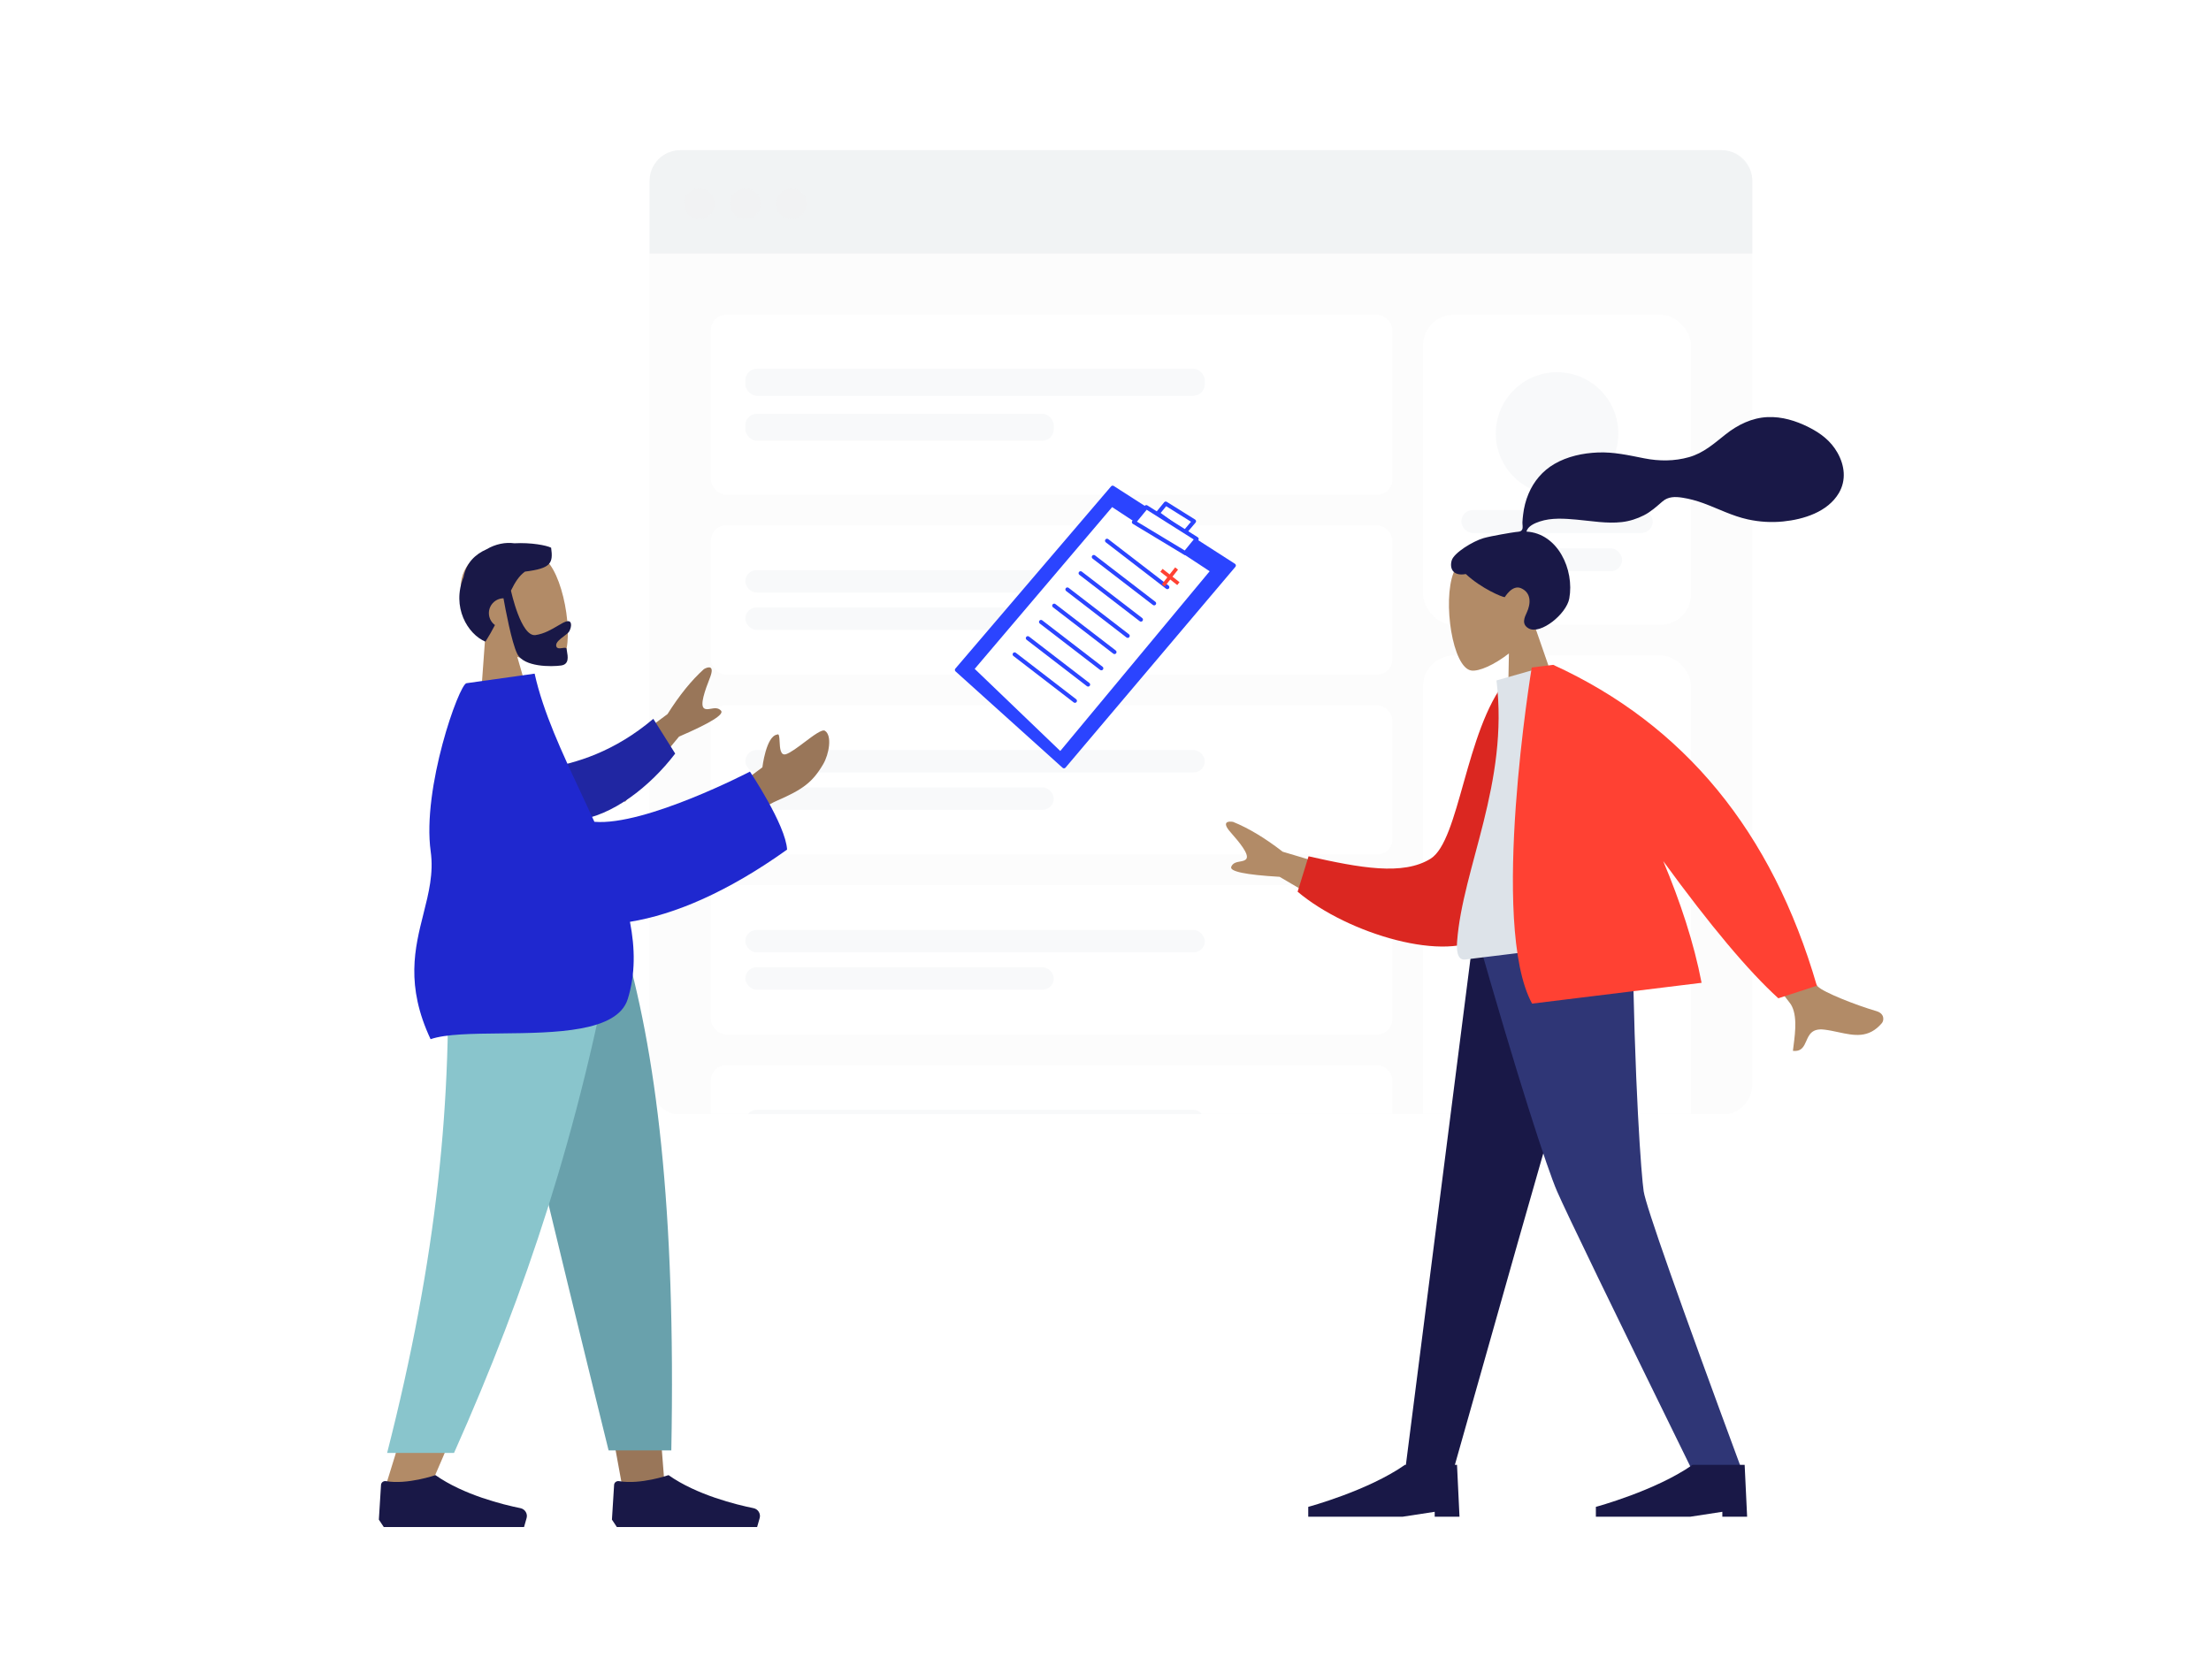 <svg xmlns="http://www.w3.org/2000/svg" fill="none" viewBox="0 0 471 358" height="358" width="471">
<rect fill="white" height="358" width="471"></rect>
<g clip-path="url(#clip0_3884_23134)">
<rect fill-opacity="0.2" fill="#F2F2F2" rx="6.525" height="205.542" width="234.905" y="32" x="138.386"></rect>
<path fill-opacity="0.2" fill="#C5CFD6" d="M138.386 38.525C138.386 34.921 141.308 32 144.911 32H366.766C370.37 32 373.291 34.921 373.291 38.525V54.022H138.386V38.525Z"></path>
<path fill-opacity="0.2" fill="#F2F2F2" d="M148.99 46.681C150.791 46.681 152.252 45.221 152.252 43.419C152.252 41.617 150.791 40.156 148.99 40.156C147.188 40.156 145.727 41.617 145.727 43.419C145.727 45.221 147.188 46.681 148.99 46.681Z" clip-rule="evenodd" fill-rule="evenodd"></path>
<path fill-opacity="0.2" fill="#F2F2F2" d="M158.777 46.681C160.579 46.681 162.04 45.221 162.04 43.419C162.04 41.617 160.579 40.156 158.777 40.156C156.975 40.156 155.515 41.617 155.515 43.419C155.515 45.221 156.975 46.681 158.777 46.681Z" clip-rule="evenodd" fill-rule="evenodd"></path>
<path fill-opacity="0.2" fill="#F2F2F2" d="M168.565 46.681C170.367 46.681 171.828 45.221 171.828 43.419C171.828 41.617 170.367 40.156 168.565 40.156C166.763 40.156 165.303 41.617 165.303 43.419C165.303 45.221 166.763 46.681 168.565 46.681Z" clip-rule="evenodd" fill-rule="evenodd"></path>
<g clip-path="url(#clip1_3884_23134)">
<g clip-path="url(#clip2_3884_23134)">
<rect fill="white" rx="6.525" height="158.235" width="57.095" y="139.666" x="303.146"></rect>
<g clip-path="url(#clip3_3884_23134)">
<rect fill-opacity="0.2" fill="#DDE3E9" rx="3.263" height="21.207" width="27.732" y="154.348" x="317.827"></rect>
<rect fill-opacity="0.2" fill="#AFB9C5" rx="3.263" height="20.391" width="27.732" y="182.08" x="317.827"></rect>
<rect fill-opacity="0.2" fill="#DDE3E9" rx="3.263" height="20.391" width="27.732" y="208.994" x="317.827"></rect>
<rect fill-opacity="0.2" fill="#C5CFD6" rx="3.263" height="20.391" width="27.732" y="235.912" x="317.827"></rect>
</g>
</g>
<rect fill="white" rx="6.525" height="66.067" width="57.095" y="67.074" x="303.146"></rect>
<g clip-path="url(#clip4_3884_23134)">
<path fill-opacity="0.2" fill="#DDE3E9" d="M331.693 105.409C338.901 105.409 344.744 99.566 344.744 92.359C344.744 85.151 338.901 79.309 331.693 79.309C324.486 79.309 318.643 85.151 318.643 92.359C318.643 99.566 324.486 105.409 331.693 105.409Z" clip-rule="evenodd" fill-rule="evenodd"></path>
<rect fill-opacity="0.2" fill="#DDE3E9" rx="2.447" height="4.894" width="40.782" y="108.672" x="311.302"></rect>
<rect fill-opacity="0.2" fill="#DDE3E9" rx="2.447" height="4.894" width="27.732" y="116.828" x="317.827"></rect>
</g>
<g clip-path="url(#clip5_3884_23134)">
<g clip-path="url(#clip6_3884_23134)">
<rect fill="white" rx="3.263" height="38.335" width="145.184" y="67.072" x="151.437"></rect>
<g clip-path="url(#clip7_3884_23134)">
<rect fill-opacity="0.2" fill="#DDE3E9" rx="2.447" height="5.75" width="97.877" y="78.574" x="158.777"></rect>
<rect fill-opacity="0.2" fill="#DDE3E9" rx="2.447" height="5.75" width="65.698" y="88.158" x="158.777"></rect>
</g>
</g>
<g clip-path="url(#clip8_3884_23134)">
<rect fill="white" rx="3.263" height="31.81" width="145.184" y="111.936" x="151.437"></rect>
<g clip-path="url(#clip9_3884_23134)">
<rect fill-opacity="0.2" fill="#DDE3E9" rx="2.386" height="4.772" width="97.877" y="121.475" x="158.777"></rect>
<rect fill-opacity="0.2" fill="#DDE3E9" rx="2.386" height="4.772" width="65.698" y="129.428" x="158.777"></rect>
</g>
</g>
<g clip-path="url(#clip10_3884_23134)">
<rect fill="white" rx="3.263" height="31.81" width="145.184" y="150.27" x="151.437"></rect>
<g clip-path="url(#clip11_3884_23134)">
<rect fill-opacity="0.2" fill="#DDE3E9" rx="2.386" height="4.772" width="97.877" y="159.812" x="158.777"></rect>
<rect fill-opacity="0.2" fill="#DDE3E9" rx="2.386" height="4.772" width="65.698" y="167.766" x="158.777"></rect>
</g>
</g>
<g clip-path="url(#clip12_3884_23134)">
<rect fill="white" rx="3.263" height="31.81" width="145.184" y="226.939" x="151.437"></rect>
<g clip-path="url(#clip13_3884_23134)">
<rect fill-opacity="0.2" fill="#DDE3E9" rx="2.386" height="4.772" width="97.877" y="236.482" x="158.777"></rect>
</g>
</g>
<g clip-path="url(#clip14_3884_23134)">
<rect fill="white" rx="3.263" height="31.81" width="145.184" y="188.605" x="151.437"></rect>
<g clip-path="url(#clip15_3884_23134)">
<rect fill-opacity="0.2" fill="#DDE3E9" rx="2.386" height="4.772" width="97.877" y="198.148" x="158.777"></rect>
<rect fill-opacity="0.2" fill="#DDE3E9" rx="2.386" height="4.772" width="65.698" y="206.1" x="158.777"></rect>
</g>
</g>
</g>
</g>
</g>
<path fill="#B28B67" d="M110.189 139.936C113.862 141.495 117.328 142.011 118.834 141.39C122.61 139.833 120.962 125.494 117.139 120.287C113.316 115.081 97.389 114.815 98.172 126.086C98.444 129.998 100.561 133.225 103.368 135.707L101.868 156.397L114.422 154.632L110.189 139.936Z" clip-rule="evenodd" fill-rule="evenodd"></path>
<path fill="#191847" d="M108.847 125.84C109.707 124.075 110.576 122.699 111.832 121.795C117.363 121.106 117.871 120.029 117.404 116.704C116.423 116.193 113.127 115.565 109.562 115.758C107.694 115.498 105.579 115.894 103.648 117.037C101.218 118.109 99.291 119.952 98.75 122.972C96.153 129.347 99.615 135.116 103.413 136.72C104.191 135.487 104.855 134.305 105.437 133.181C104.774 132.695 104.3 131.953 104.177 131.076C103.934 129.347 105.142 127.749 106.876 127.505C107.003 127.488 107.13 127.477 107.255 127.475C107.637 129.624 108.985 136.889 110.185 139.31C111.6 142.164 117.504 142.084 119.527 141.799C121.274 141.554 120.982 139.913 120.774 138.736C120.744 138.567 120.715 138.407 120.695 138.263C120.652 137.961 120.259 138.017 119.813 138.08C119.236 138.163 118.571 138.257 118.479 137.596C118.377 136.875 119.299 136.182 120.123 135.562C120.637 135.175 121.114 134.816 121.281 134.497C121.808 133.489 121.856 132.224 120.867 132.363C120.326 132.439 119.628 132.854 118.788 133.354C117.519 134.107 115.928 135.053 114.068 135.315C110.992 135.747 108.87 125.947 108.847 125.84Z" clip-rule="evenodd" fill-rule="evenodd"></path>
<path fill="#997659" d="M103.948 199.506L123.297 265.98L132.398 315.89H141.532L132.414 199.506H103.948Z" clip-rule="evenodd" fill-rule="evenodd"></path>
<path fill="#B28B67" d="M95.253 199.506C96.603 234.039 96.07 252.874 95.768 256.011C95.466 259.149 93.751 280.162 82.061 316.943H91.562C107.042 281.657 112.447 260.645 114.222 256.011C115.998 251.378 121.241 232.543 128.897 199.506H95.253Z" clip-rule="evenodd" fill-rule="evenodd"></path>
<path fill="#69A1AC" d="M103.533 199.506C108.566 222.38 117.27 258.892 129.647 309.043H143.007C143.994 257.568 139.796 223.689 132.527 199.506H103.533Z" clip-rule="evenodd" fill-rule="evenodd"></path>
<path fill="#89C5CC" d="M95.185 199.506C96.508 234.039 93.081 268.06 82.466 309.581H96.721C112.23 274.822 123.346 240.969 130.943 199.506H95.185Z" clip-rule="evenodd" fill-rule="evenodd"></path>
<path fill="#191847" d="M80.707 323.788L81.168 316.38C81.2 315.858 81.709 315.5 82.224 315.59C86.767 316.382 92.764 314.309 92.764 314.309C98.741 318.53 107.201 320.603 110.87 321.347C111.832 321.543 112.446 322.517 112.178 323.461L111.635 325.368H92.764H81.755L80.707 323.788Z" clip-rule="evenodd" fill-rule="evenodd"></path>
<path fill="#191847" d="M130.359 323.788L130.82 316.38C130.852 315.858 131.361 315.5 131.876 315.59C136.419 316.382 142.416 314.309 142.416 314.309C148.393 318.53 156.853 320.603 160.522 321.347C161.484 321.543 162.098 322.517 161.829 323.461L161.287 325.368H142.416H131.407L130.359 323.788Z" clip-rule="evenodd" fill-rule="evenodd"></path>
<path fill="#997659" d="M142.199 152.15L125.437 164.616L133.15 170.848L144.649 156.951C151.331 154.065 154.313 152.221 153.595 151.421C152.99 150.745 152.187 150.885 151.447 151.013C150.87 151.113 150.333 151.206 149.957 150.902C149.099 150.209 150.13 147.218 151.23 144.421C152.33 141.624 150.796 142.069 149.953 142.568C147.3 144.957 144.716 148.151 142.199 152.15ZM162.409 163.496L155.048 168.984L156.623 176.9C156.623 176.9 161.266 172.457 165.536 170.597C170.981 168.226 173.104 166.701 175.378 162.794C176.595 160.704 177.321 156.744 175.738 155.711C175.13 155.314 173.272 156.714 171.376 158.142C169.931 159.231 168.463 160.336 167.512 160.674C166.23 161.131 166.145 159.404 166.077 158.024C166.028 157.034 165.988 156.222 165.521 156.524C163.192 156.892 162.409 163.496 162.409 163.496Z" clip-rule="evenodd" fill-rule="evenodd"></path>
<path fill="#2026A2" d="M116.284 163.653C122.634 162.692 130.926 160.161 139.17 153.163L143.834 160.565C138.46 167.617 130.397 173.924 122.694 174.788C116.623 175.469 112.507 168.61 116.284 163.653Z" clip-rule="evenodd" fill-rule="evenodd"></path>
<path fill="#1F28CF" d="M106.741 220.19C100.585 220.253 94.928 220.312 91.727 221.421C86.352 209.981 88.361 202.019 90.216 194.67C91.333 190.241 92.395 186.034 91.75 181.421C89.873 167.989 97.784 145.796 99.376 145.572L113.889 143.532C115.706 151.752 119.74 160.362 123.8 169.027C124.748 171.051 125.698 173.077 126.621 175.103C137.505 176.007 159.757 164.407 159.757 164.407C159.757 164.407 167.384 175.771 167.668 181.027C155.033 190.043 143.794 194.85 134.197 196.412C135.303 202.064 135.369 207.58 133.73 212.859C131.533 219.933 118.262 220.07 106.741 220.19Z" clip-rule="evenodd" fill-rule="evenodd"></path>
<path fill="#B28B67" d="M321.436 139.232C318.292 141.689 315.077 143.084 313.462 142.874C309.412 142.347 307.292 128.071 309.637 122.052C311.982 116.033 327.298 111.655 329.459 122.744C330.209 126.593 328.999 130.258 326.93 133.382L333.734 152.98L321.151 154.525L321.436 139.232Z" clip-rule="evenodd" fill-rule="evenodd"></path>
<path fill="#191847" d="M316.01 114.667C317.635 114.193 322.077 113.458 322.9 113.357C323.427 113.292 324.012 113.342 324.264 112.822C324.471 112.396 324.295 111.741 324.315 111.274C324.339 110.731 324.4 110.191 324.463 109.651C324.641 108.117 325.014 106.632 325.616 105.208C326.745 102.534 328.608 100.32 331.123 98.856C333.901 97.24 337.183 96.544 340.368 96.412C343.777 96.27 346.968 97.006 350.283 97.66C353.442 98.283 356.67 98.285 359.787 97.409C362.926 96.526 365.132 94.5 367.629 92.527C370.186 90.508 373.209 89.021 376.506 88.873C379.584 88.734 382.548 89.644 385.276 91.012C387.827 92.291 390.005 93.939 391.43 96.461C392.963 99.173 393.347 102.31 391.714 105.074C389.345 109.081 384.23 110.67 379.867 111.11C377.343 111.365 374.814 111.21 372.335 110.668C369.029 109.946 366.059 108.399 362.906 107.234C361.426 106.688 359.916 106.275 358.356 106.036C356.842 105.804 355.378 105.792 354.162 106.836C352.875 107.94 351.732 109.01 350.2 109.79C348.731 110.539 347.14 111.052 345.5 111.24C342.309 111.607 339.045 111.003 335.868 110.72C333.276 110.489 330.509 110.282 327.998 111.118C326.951 111.466 325.437 112.107 325.185 113.268C331.86 113.646 335.413 121.382 334.298 127.518C333.696 130.83 328.182 135.292 325.654 133.9C324.052 133.018 324.774 131.514 325.239 130.522C326.13 128.623 326.23 126.312 324.031 125.336C322.135 124.494 320.586 127.236 320.55 127.238C320.06 127.259 315.574 125.409 312.259 122.311C309.428 122.83 308.766 121.008 309.258 119.392C309.751 117.775 313.764 115.324 316.01 114.667Z" clip-rule="evenodd" fill-rule="evenodd"></path>
<path fill="#191847" d="M342.603 197.312L323.452 264.313L309.48 313.696H299.289L314.137 197.312H342.603Z" clip-rule="evenodd" fill-rule="evenodd"></path>
<path fill="#2F3676" d="M347.724 197.312C348.167 231.845 349.677 250.681 350.143 253.818C350.608 256.956 357.64 276.915 371.239 313.696H360.682C343.369 278.411 333.705 258.451 331.689 253.818C329.672 249.185 323.451 230.349 314.079 197.312H347.724Z" clip-rule="evenodd" fill-rule="evenodd"></path>
<path fill="#191847" d="M372.183 323.174L371.655 312.115L360.562 312.115C352.673 317.645 339.962 321.068 339.962 321.068V323.174H360.034L366.901 322.121V323.174H372.183Z" clip-rule="evenodd" fill-rule="evenodd"></path>
<path fill="#191847" d="M310.91 323.174L310.382 312.115L299.29 312.115C291.4 317.645 278.689 321.068 278.689 321.068V323.174H298.761L305.628 322.121V323.174H310.91Z" clip-rule="evenodd" fill-rule="evenodd"></path>
<path fill="#B28B67" d="M273.246 181.475L293.264 187.46L288.149 195.953L272.586 186.824C265.32 186.395 261.887 185.682 262.287 184.684C262.625 183.843 263.427 183.699 264.166 183.567C264.742 183.464 265.279 183.368 265.529 182.954C266.098 182.009 264.105 179.55 262.114 177.298C260.123 175.046 261.717 174.94 262.68 175.12C265.99 176.459 269.512 178.578 273.246 181.475ZM359.864 183.766L370.347 180.322C379.984 198.573 385.616 208.532 387.243 210.197C388.436 211.419 395.2 214.112 399.718 215.439C401.531 215.971 401.34 217.468 400.892 217.994C398.066 221.312 394.978 220.65 391.617 219.929C390.644 219.72 389.648 219.506 388.629 219.383C385.991 219.063 385.373 220.472 384.789 221.802C384.272 222.981 383.782 224.098 381.94 223.902C381.978 223.542 382.03 223.137 382.086 222.7C382.448 219.875 382.982 215.709 381.166 213.55C380.234 212.442 373.133 202.514 359.864 183.766Z" clip-rule="evenodd" fill-rule="evenodd"></path>
<path fill="#DB2721" d="M325.483 145.151L320.855 144.933C312.153 155.695 310.94 179.133 304.733 182.977C298.864 186.613 289.703 184.917 278.759 182.453L276.426 189.998C287.213 199.103 308.571 205.291 316.188 199.326C328.366 189.789 327.928 161.119 325.483 145.151Z" clip-rule="evenodd" fill-rule="evenodd"></path>
<path fill="#DDE3E9" d="M352.22 199.525C352.22 199.525 324.954 202.873 312.108 204.45C310.275 204.675 310.296 201.994 310.397 200.63C311.569 184.887 321.472 166.856 318.786 144.981L330.134 141.751C341.589 155.921 347.218 174.409 352.22 199.525Z" clip-rule="evenodd" fill-rule="evenodd"></path>
<path fill="#FF4133" d="M328.792 141.917L330.881 141.66C358.791 154.418 377.51 177.209 387.037 210.032L378.831 212.706C372.467 206.921 364.293 197.177 354.31 183.475C357.907 192.026 360.854 200.887 362.481 209.408L326.373 213.842C317.22 197.088 326.299 142.223 326.299 142.223L328.792 141.917L328.792 141.917Z" clip-rule="evenodd" fill-rule="evenodd"></path>
<path fill="#2B44FF" d="M237.021 103.9L262.848 120.49L226.653 163.283L203.842 142.735L237.021 103.9Z"></path>
<path fill="#2B44FF" d="M236.696 103.623C236.835 103.46 237.073 103.425 237.253 103.541L263.08 120.13C263.184 120.197 263.254 120.305 263.272 120.427C263.29 120.549 263.255 120.673 263.176 120.767L226.98 163.561C226.905 163.649 226.798 163.704 226.682 163.712C226.566 163.719 226.452 163.68 226.366 163.602L203.556 143.054C203.383 142.899 203.366 142.634 203.517 142.457L236.696 103.623ZM237.104 104.464L204.439 142.697L226.611 162.67L262.206 120.587L237.104 104.464Z" clip-rule="evenodd" fill-rule="evenodd"></path>
<path fill="white" d="M246.635 109.367L248.332 107.293L254.364 111.063L252.291 113.514L246.635 109.367Z"></path>
<path fill="#2B44FF" d="M248.001 107.022C248.137 106.856 248.376 106.816 248.559 106.93L254.592 110.701C254.697 110.767 254.769 110.875 254.788 110.998C254.807 111.121 254.772 111.246 254.692 111.341L252.618 113.792C252.473 113.963 252.219 113.993 252.038 113.86L246.382 109.713C246.287 109.643 246.225 109.538 246.21 109.421C246.196 109.305 246.229 109.187 246.304 109.096L248.001 107.022ZM248.425 107.857L247.253 109.289L252.222 112.933L253.718 111.165L248.425 107.857Z" clip-rule="evenodd" fill-rule="evenodd"></path>
<path fill="white" d="M236.833 107.482L258.324 121.621L225.899 160.644L207.047 142.547L236.833 107.482Z"></path>
<path fill="#2B44FF" d="M236.507 107.206C236.647 107.041 236.888 107.006 237.069 107.125L258.56 121.264C258.662 121.331 258.73 121.438 258.748 121.559C258.766 121.679 258.732 121.802 258.654 121.896L226.229 160.919C226.153 161.01 226.042 161.066 225.923 161.073C225.805 161.079 225.688 161.036 225.603 160.954L206.751 142.856C206.587 142.7 206.574 142.443 206.721 142.27L236.507 107.206ZM236.914 108.049L207.635 142.517L225.864 160.017L257.689 121.717L236.914 108.049Z" clip-rule="evenodd" fill-rule="evenodd"></path>
<path fill="#2B44FF" d="M235.483 114.95C235.627 114.763 235.896 114.728 236.084 114.872L248.937 124.769C249.125 124.914 249.16 125.183 249.015 125.37C248.871 125.558 248.602 125.593 248.415 125.448L235.561 115.551C235.374 115.407 235.339 115.138 235.483 114.95Z" clip-rule="evenodd" fill-rule="evenodd"></path>
<path fill="#2B44FF" d="M232.663 118.413C232.807 118.226 233.076 118.191 233.264 118.335L246.126 128.223C246.313 128.368 246.349 128.637 246.204 128.824C246.06 129.012 245.791 129.047 245.604 128.903L232.742 119.014C232.554 118.87 232.519 118.601 232.663 118.413Z" clip-rule="evenodd" fill-rule="evenodd"></path>
<path fill="#2B44FF" d="M229.852 121.874C229.997 121.687 230.266 121.652 230.453 121.796L243.315 131.684C243.503 131.829 243.538 132.098 243.394 132.285C243.25 132.473 242.981 132.508 242.793 132.364L229.931 122.475C229.743 122.331 229.708 122.062 229.852 121.874Z" clip-rule="evenodd" fill-rule="evenodd"></path>
<path fill="#2B44FF" d="M227.042 125.327C227.186 125.14 227.455 125.105 227.642 125.249L240.496 135.146C240.683 135.291 240.718 135.56 240.574 135.747C240.43 135.935 240.161 135.97 239.973 135.825L227.12 125.928C226.932 125.784 226.897 125.515 227.042 125.327Z" clip-rule="evenodd" fill-rule="evenodd"></path>
<path fill="#2B44FF" d="M224.23 128.788C224.375 128.601 224.644 128.566 224.831 128.71L237.685 138.599C237.872 138.743 237.907 139.012 237.763 139.199C237.619 139.387 237.35 139.422 237.162 139.278L224.309 129.389C224.121 129.245 224.086 128.976 224.23 128.788Z" clip-rule="evenodd" fill-rule="evenodd"></path>
<path fill="#2B44FF" d="M221.421 132.251C221.565 132.064 221.834 132.029 222.022 132.173L234.875 142.061C235.063 142.206 235.098 142.475 234.954 142.662C234.809 142.85 234.54 142.885 234.353 142.741L221.499 132.852C221.312 132.708 221.277 132.439 221.421 132.251Z" clip-rule="evenodd" fill-rule="evenodd"></path>
<path fill="#2B44FF" d="M218.61 135.714C218.754 135.527 219.023 135.491 219.211 135.636L232.064 145.524C232.252 145.669 232.287 145.938 232.142 146.125C231.998 146.313 231.729 146.348 231.542 146.204L218.688 136.315C218.501 136.171 218.466 135.902 218.61 135.714Z" clip-rule="evenodd" fill-rule="evenodd"></path>
<path fill="#2B44FF" d="M215.799 139.167C215.943 138.98 216.212 138.945 216.4 139.089L229.253 148.986C229.441 149.131 229.476 149.4 229.331 149.587C229.187 149.775 228.918 149.809 228.73 149.665L215.877 139.768C215.69 139.624 215.655 139.355 215.799 139.167Z" clip-rule="evenodd" fill-rule="evenodd"></path>
<path fill="white" d="M244.185 108.049L241.546 111.254L252.48 117.852L254.931 114.835L244.185 108.049Z"></path>
<path fill="#2B44FF" d="M243.854 107.777C243.991 107.611 244.231 107.572 244.414 107.687L255.159 114.474C255.263 114.539 255.333 114.646 255.353 114.767C255.373 114.888 255.34 115.011 255.263 115.106L252.812 118.123C252.677 118.288 252.441 118.33 252.258 118.219L241.324 111.621C241.218 111.557 241.144 111.449 241.123 111.327C241.102 111.204 241.136 111.078 241.215 110.982L243.854 107.777ZM244.275 108.614L242.192 111.144L252.382 117.293L254.293 114.941L244.275 108.614Z" clip-rule="evenodd" fill-rule="evenodd"></path>
<path fill="#FF4133" d="M247.5 124.496L250.339 120.892L250.95 121.374L248.111 124.978L247.5 124.496ZM247.182 121.821L247.664 121.209L251.268 124.048L250.786 124.66L247.182 121.821Z"></path>
<defs>
<clipPath id="clip0_3884_23134">
<rect transform="translate(138.386 32)" fill="white" height="205.35" width="235.024"></rect>
</clipPath>
<clipPath id="clip1_3884_23134">
<rect transform="translate(151.437 67.072)" fill="white" height="230.827" width="208.804"></rect>
</clipPath>
<clipPath id="clip2_3884_23134">
<rect transform="translate(303.146 139.666)" fill="white" height="158.235" width="57.095"></rect>
</clipPath>
<clipPath id="clip3_3884_23134">
<rect transform="translate(317.827 154.348)" fill="white" height="128.872" width="27.732"></rect>
</clipPath>
<clipPath id="clip4_3884_23134">
<rect transform="translate(311.302 79.309)" fill="white" height="42.413" width="40.782"></rect>
</clipPath>
<clipPath id="clip5_3884_23134">
<rect transform="translate(151.437 67.072)" fill="white" height="230.011" width="145.184"></rect>
</clipPath>
<clipPath id="clip6_3884_23134">
<rect transform="translate(151.437 67.072)" fill="white" height="38.335" width="145.184"></rect>
</clipPath>
<clipPath id="clip7_3884_23134">
<rect transform="translate(158.777 78.574)" fill="white" height="15.497" width="97.877"></rect>
</clipPath>
<clipPath id="clip8_3884_23134">
<rect transform="translate(151.437 111.936)" fill="white" height="31.81" width="145.184"></rect>
</clipPath>
<clipPath id="clip9_3884_23134">
<rect transform="translate(158.777 121.475)" fill="white" height="13.05" width="97.877"></rect>
</clipPath>
<clipPath id="clip10_3884_23134">
<rect transform="translate(151.437 150.27)" fill="white" height="31.81" width="145.184"></rect>
</clipPath>
<clipPath id="clip11_3884_23134">
<rect transform="translate(158.777 159.812)" fill="white" height="13.05" width="97.877"></rect>
</clipPath>
<clipPath id="clip12_3884_23134">
<rect transform="translate(151.437 226.939)" fill="white" height="31.81" width="145.184"></rect>
</clipPath>
<clipPath id="clip13_3884_23134">
<rect transform="translate(158.777 236.482)" fill="white" height="13.05" width="97.877"></rect>
</clipPath>
<clipPath id="clip14_3884_23134">
<rect transform="translate(151.437 188.605)" fill="white" height="31.81" width="145.184"></rect>
</clipPath>
<clipPath id="clip15_3884_23134">
<rect transform="translate(158.777 198.148)" fill="white" height="13.05" width="97.877"></rect>
</clipPath>
</defs>
</svg>
